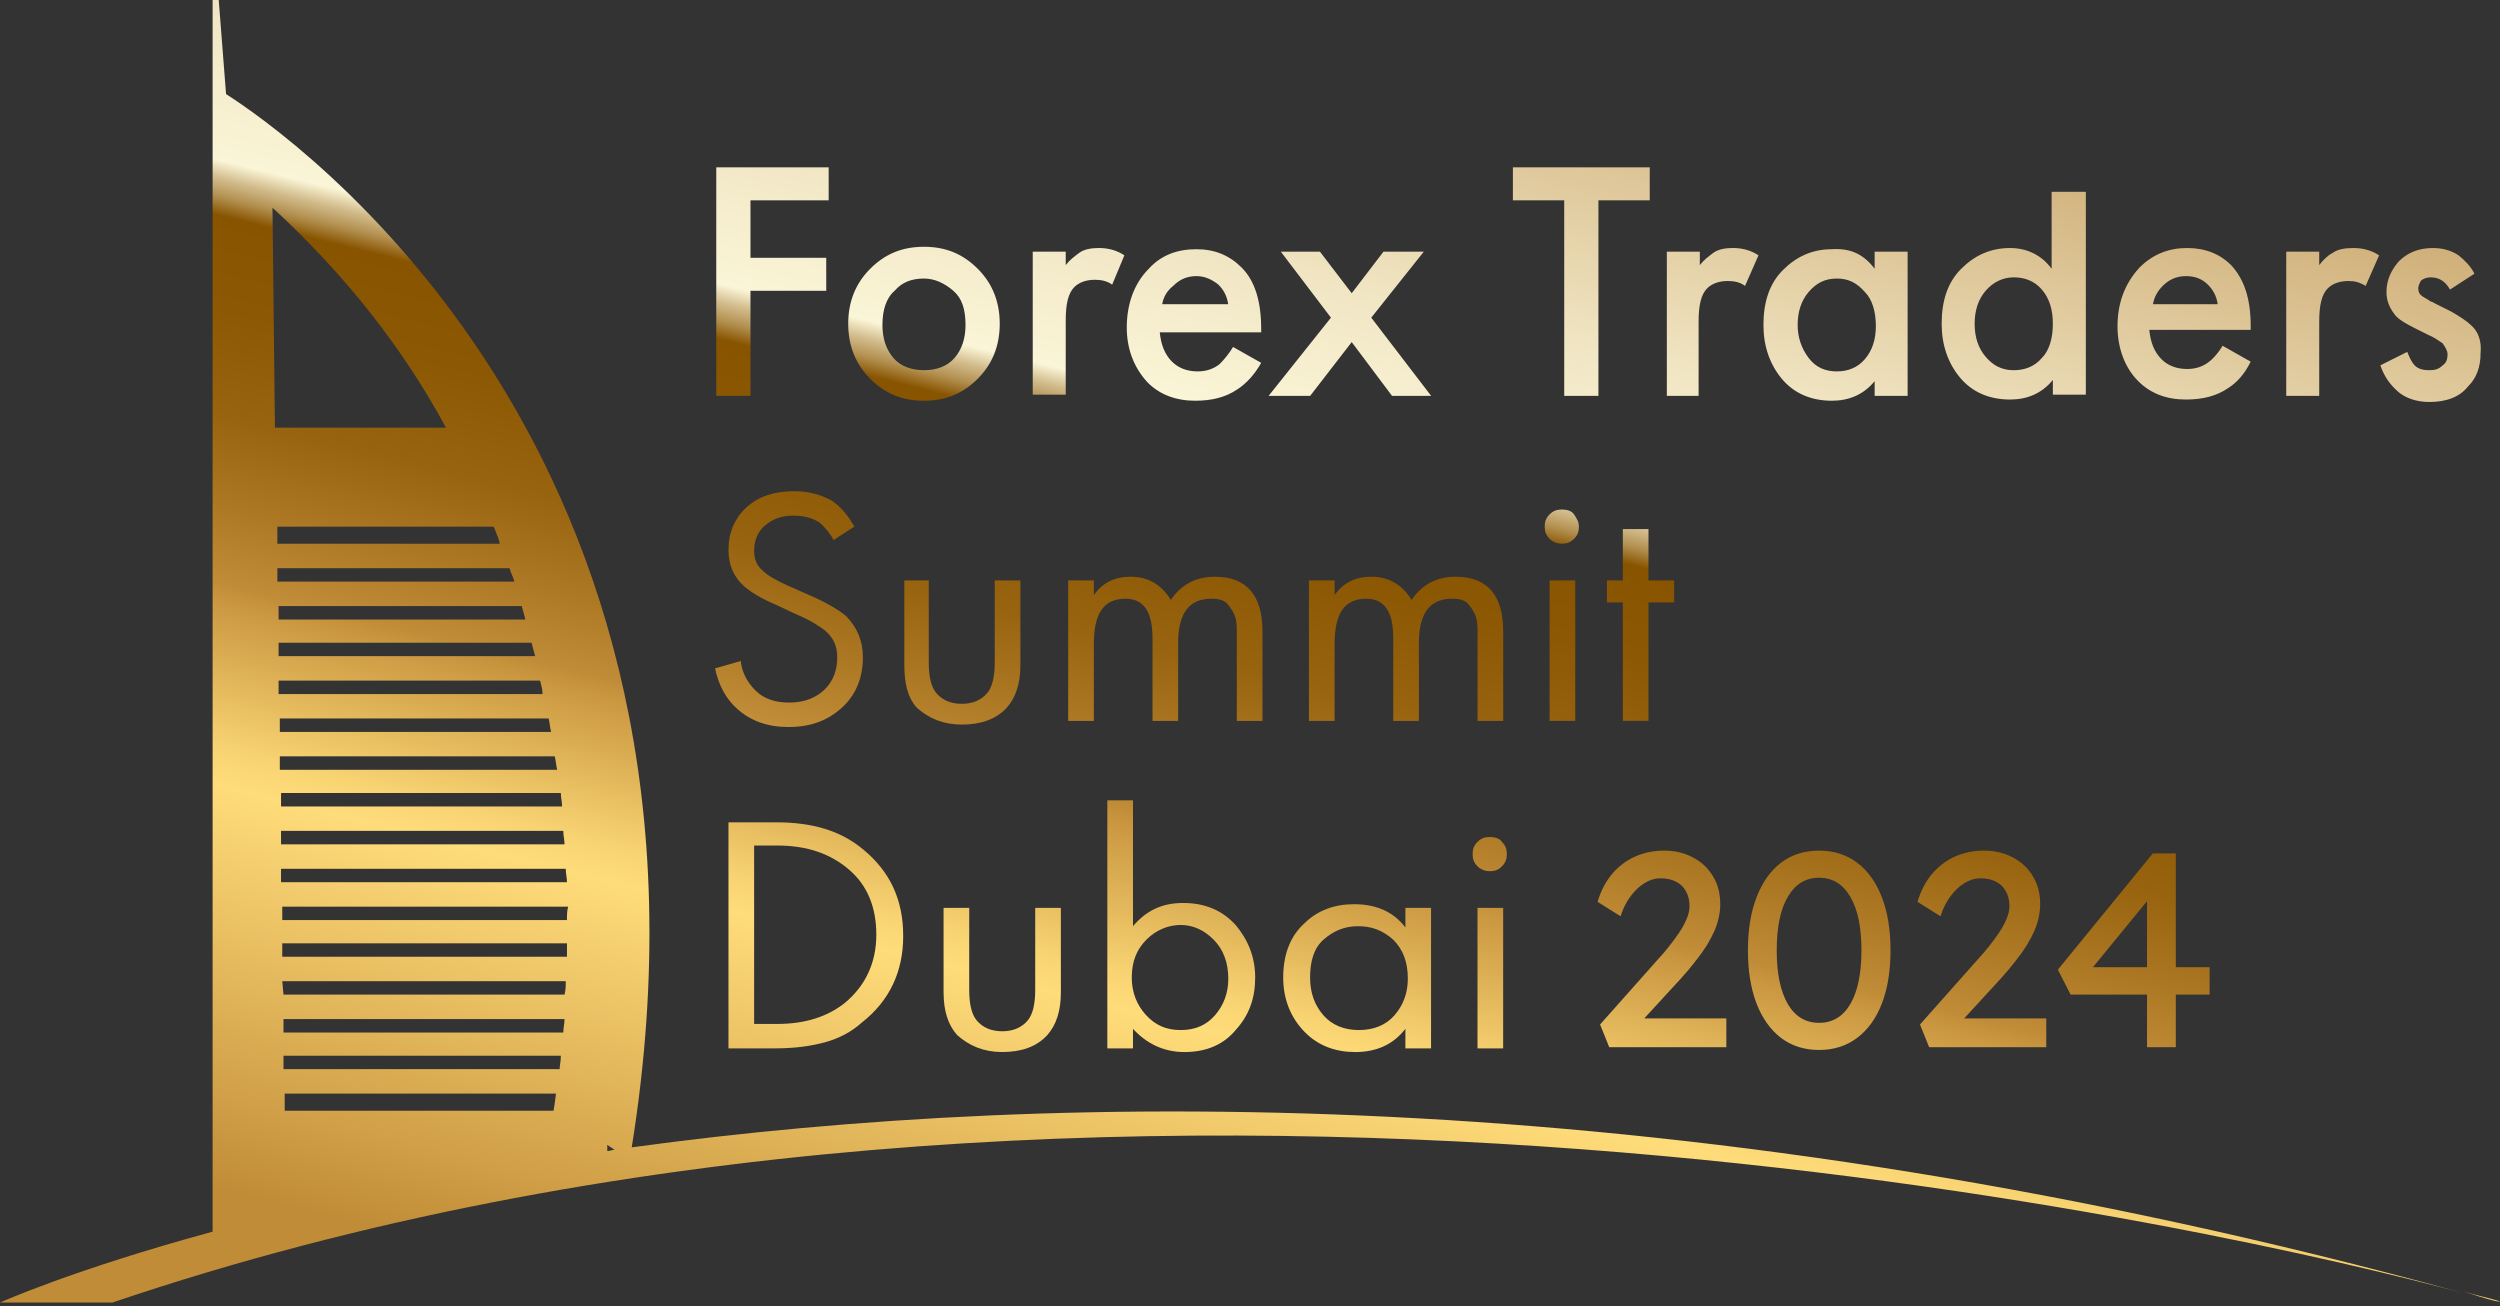<svg width="178" height="93" viewBox="0 0 178 93" fill="none" xmlns="http://www.w3.org/2000/svg">
<rect x="0" y="0" width="178" height="93" fill="#333333" stroke="none"/>
<path fill-rule="evenodd" clip-rule="evenodd" d="M16.095 6.699C20.445 9.483 52.983 31.929 44.979 81.692C75.516 77.516 120.32 76.907 175.304 92.045C159.992 87.956 79.082 68.642 8.004 92.741H0C0 92.741 5.22 90.392 15.138 87.695V37.497V30.45V11.919V10.527V0H15.573L16.095 6.699ZM36.279 40.455H19.749V41.412H36.627C36.583 41.238 36.518 41.086 36.453 40.933L36.453 40.933C36.388 40.781 36.322 40.629 36.279 40.455ZM39.498 53.853H19.923V54.81H39.672C39.628 54.636 39.606 54.483 39.585 54.331L39.585 54.331C39.563 54.179 39.541 54.027 39.498 53.853ZM20.184 76.124H39.846C39.846 76.011 39.862 75.897 39.881 75.768C39.905 75.603 39.933 75.413 39.933 75.168H20.184V76.124ZM40.281 69.861H20.097L20.184 70.817H40.194C40.281 70.469 40.281 70.209 40.281 69.861ZM20.097 68.121H40.368V67.163H20.097V68.121ZM20.097 65.511H40.368C40.368 65.163 40.368 64.815 40.455 64.554H20.097V65.511ZM20.01 62.814H40.368C40.368 62.64 40.346 62.487 40.324 62.335C40.303 62.183 40.281 62.031 40.281 61.857H20.01V62.814ZM40.15 73.036C40.172 72.884 40.194 72.731 40.194 72.558H20.184V73.514H40.107C40.107 73.341 40.129 73.188 40.15 73.036ZM20.271 77.865V79.082H39.411C39.411 79.082 39.498 78.647 39.585 77.865H20.271ZM20.01 59.16V60.117H40.194C40.194 59.943 40.172 59.79 40.15 59.638C40.129 59.486 40.107 59.334 40.107 59.16H20.01ZM20.01 56.463V57.42H40.02C40.02 57.246 39.998 57.093 39.976 56.941L39.976 56.941L39.976 56.941C39.955 56.789 39.933 56.637 39.933 56.463H20.01ZM38.454 48.459H19.836V49.416H38.628C38.628 49.127 38.568 48.899 38.498 48.631L38.498 48.63C38.483 48.575 38.469 48.518 38.454 48.459ZM19.836 45.762V46.719H38.106C38.062 46.545 38.019 46.392 37.975 46.24L37.975 46.24C37.932 46.088 37.888 45.936 37.845 45.762H19.836ZM37.279 43.63C37.236 43.478 37.192 43.326 37.149 43.152H19.836V44.109H37.41C37.366 43.935 37.323 43.782 37.279 43.63ZM39.15 51.634L39.15 51.634C39.128 51.482 39.106 51.33 39.063 51.156H19.923V52.113H39.237C39.193 51.939 39.172 51.786 39.15 51.634L39.15 51.634ZM43.761 81.866L43.239 81.518V81.953C43.326 81.953 43.413 81.932 43.5 81.91C43.587 81.888 43.674 81.866 43.761 81.866ZM31.755 30.45C28.797 24.969 24.708 19.662 19.401 14.79L19.575 30.45H31.755ZM35.266 37.783C35.227 37.691 35.187 37.596 35.148 37.497H19.749V38.715H35.583C35.516 38.379 35.397 38.095 35.266 37.783ZM176.695 92.305C176.26 92.196 175.825 92.088 175.39 91.957C177.043 92.479 177.913 92.74 178 92.653C177.565 92.522 177.13 92.414 176.695 92.305ZM59.002 11.916V14.265H53.434V18.354H58.828V20.703H53.434V28.185H50.998V11.916H59.002ZM65.787 17.57C64.221 17.57 63.003 18.092 61.959 19.136C60.915 20.18 60.393 21.485 60.393 23.051C60.393 24.617 60.915 25.922 61.959 26.966C63.003 28.01 64.221 28.532 65.787 28.532C67.353 28.532 68.571 28.01 69.615 26.966C70.659 25.922 71.181 24.617 71.181 23.051C71.181 21.485 70.659 20.18 69.615 19.136C68.571 18.092 67.353 17.57 65.787 17.57ZM65.787 26.357C64.917 26.357 64.134 26.096 63.612 25.487C63.09 24.878 62.829 24.095 62.829 23.138C62.829 22.094 63.09 21.224 63.699 20.702C64.221 20.093 64.917 19.832 65.787 19.832C66.57 19.832 67.266 20.18 67.875 20.702C68.484 21.224 68.745 22.007 68.745 23.138C68.745 24.095 68.484 24.878 67.962 25.487C67.44 26.096 66.657 26.357 65.787 26.357ZM73.531 28.098V17.919H75.88V18.876C76.141 18.528 76.489 18.267 76.837 18.006L76.837 18.006C77.185 17.745 77.707 17.658 78.229 17.658C78.925 17.658 79.534 17.832 80.056 18.18L79.186 20.268C78.838 20.007 78.403 19.92 77.968 19.92C77.359 19.92 76.837 20.094 76.489 20.442C76.054 20.877 75.88 21.66 75.88 22.791V28.098H73.531ZM89.796 25.835L87.795 24.704C87.534 25.139 87.186 25.574 86.838 25.922C86.403 26.27 85.881 26.444 85.272 26.444C84.489 26.444 83.88 26.183 83.445 25.748C82.923 25.226 82.662 24.53 82.575 23.66H89.796V23.399C89.796 21.485 89.361 20.006 88.404 19.049C87.534 18.179 86.49 17.744 85.185 17.744C83.793 17.744 82.662 18.179 81.792 19.136C80.748 20.18 80.226 21.659 80.226 23.312C80.226 24.878 80.748 26.183 81.705 27.227C82.575 28.097 83.706 28.532 85.098 28.532C86.316 28.532 87.273 28.271 88.056 27.749C88.752 27.314 89.361 26.618 89.796 25.835ZM87.447 21.659H82.749C82.836 21.137 83.097 20.702 83.532 20.354C83.967 19.919 84.489 19.658 85.185 19.658C85.794 19.658 86.316 19.919 86.751 20.267C87.099 20.615 87.36 21.05 87.447 21.659ZM90.326 28.185L94.763 22.617L91.196 17.919H93.98L96.242 20.877L98.504 17.919H101.375L97.634 22.617L101.897 28.185H99.113L96.242 24.357L93.284 28.185H90.326ZM113.808 14.265H117.462V11.916H107.718V14.265H111.372V28.185H113.808V14.265ZM118.679 28.185V17.919H121.028V18.876C121.289 18.528 121.637 18.267 121.985 18.006C122.333 17.745 122.855 17.658 123.377 17.658C124.073 17.658 124.682 17.832 125.204 18.18L124.247 20.355C123.899 20.094 123.464 20.007 123.029 20.007C122.42 20.007 121.898 20.181 121.55 20.529C121.115 20.964 120.941 21.747 120.941 22.878V28.185H118.679ZM133.474 17.918V19.136C132.691 18.092 131.734 17.657 130.429 17.744C129.037 17.744 127.906 18.266 126.949 19.223C125.992 20.18 125.557 21.485 125.557 23.138C125.557 24.617 125.992 25.922 126.862 26.966C127.732 28.01 128.95 28.532 130.429 28.532C131.647 28.532 132.691 28.097 133.474 27.14V28.184H135.823V17.918H133.474ZM128.776 20.789C129.298 20.18 129.907 19.832 130.777 19.832C131.56 19.832 132.169 20.093 132.778 20.789C133.3 21.311 133.561 22.181 133.561 23.225C133.561 24.182 133.3 24.965 132.778 25.574C132.256 26.183 131.56 26.444 130.777 26.444C129.994 26.444 129.298 26.183 128.776 25.487C128.254 24.791 127.993 24.008 127.993 23.138C127.993 22.181 128.254 21.398 128.776 20.789ZM60.829 37.495L59.35 38.452C59.089 37.93 58.741 37.582 58.393 37.234C57.871 36.886 57.262 36.712 56.479 36.712C55.609 36.712 55 36.973 54.478 37.408C53.956 37.843 53.695 38.452 53.695 39.235C53.695 39.757 53.869 40.279 54.304 40.627C54.652 40.975 55.261 41.323 56.044 41.671L57.61 42.367C58.828 42.889 59.698 43.411 60.22 43.846C61.003 44.629 61.438 45.586 61.438 46.804C61.438 48.283 60.916 49.501 59.959 50.371C58.915 51.328 57.697 51.763 56.131 51.763C54.652 51.763 53.434 51.328 52.477 50.458C51.694 49.762 51.172 48.805 50.911 47.587L52.738 47.065C52.825 47.848 53.173 48.544 53.782 49.153C54.391 49.762 55.174 50.023 56.218 50.023C57.262 50.023 58.132 49.675 58.741 49.066C59.35 48.457 59.611 47.674 59.611 46.804C59.611 46.021 59.35 45.412 58.741 44.89C58.393 44.629 57.784 44.194 56.74 43.759L55.261 43.063C54.217 42.628 53.521 42.193 52.999 41.758C52.216 41.062 51.868 40.192 51.868 39.148C51.868 37.93 52.303 36.886 53.173 36.103C54.043 35.32 55.174 34.972 56.566 34.972C57.61 34.972 58.48 35.233 59.263 35.668C59.872 36.103 60.394 36.712 60.829 37.495ZM66.128 47.153V41.324H64.388V47.327C64.388 48.719 64.649 49.676 65.258 50.372C66.128 51.155 67.172 51.59 68.477 51.59C69.782 51.59 70.913 51.242 71.696 50.372C72.305 49.676 72.653 48.719 72.653 47.327V41.324H70.826V47.153C70.826 48.197 70.652 48.893 70.304 49.328C69.869 49.85 69.26 50.111 68.477 50.111C67.694 50.111 67.085 49.85 66.65 49.328C66.302 48.893 66.128 48.197 66.128 47.153ZM76.055 51.329V41.324H77.882V42.368C78.491 41.498 79.361 41.063 80.492 41.063C81.71 41.063 82.667 41.585 83.363 42.716C84.059 41.672 85.103 41.063 86.495 41.063C88.757 41.063 89.888 42.368 89.888 44.978V51.329H88.061V45.239C88.061 44.717 88.061 44.369 87.974 44.021C87.887 43.673 87.713 43.412 87.452 43.064C87.191 42.716 86.756 42.629 86.234 42.629C84.668 42.629 83.885 43.673 83.885 45.761V51.329H82.058V45.413C82.058 43.586 81.449 42.629 80.144 42.629C78.578 42.629 77.882 43.673 77.882 45.848V51.329H76.055ZM93.196 41.324V51.329H95.023V45.848C95.023 43.673 95.719 42.629 97.285 42.629C98.59 42.629 99.199 43.586 99.199 45.413V51.329H101.026V45.761C101.026 43.673 101.809 42.629 103.375 42.629C103.897 42.629 104.332 42.716 104.593 43.064C104.854 43.412 105.028 43.673 105.115 44.021C105.202 44.369 105.202 44.717 105.202 45.239V51.329H107.029V44.978C107.029 42.368 105.898 41.063 103.636 41.063C102.244 41.063 101.2 41.672 100.504 42.716C99.808 41.585 98.851 41.063 97.633 41.063C96.502 41.063 95.632 41.498 95.023 42.368V41.324H93.196ZM110.331 38.365C110.07 38.104 109.983 37.843 109.983 37.495C109.983 37.147 110.07 36.886 110.331 36.625C110.592 36.364 110.853 36.277 111.201 36.277C111.549 36.277 111.897 36.364 112.071 36.625C112.245 36.886 112.419 37.147 112.419 37.495C112.419 37.843 112.332 38.104 112.071 38.365C111.81 38.626 111.549 38.713 111.201 38.713C110.94 38.713 110.592 38.626 110.331 38.365ZM110.331 41.323H112.158V51.328H110.331V41.323ZM117.372 42.89H119.199V41.324H117.372V37.67H115.545V41.324H114.414V42.89H115.545V51.328H117.372V42.89ZM51.867 74.644V58.549H55.26C57.87 58.549 59.871 59.158 61.437 60.463C63.351 62.029 64.308 64.03 64.308 66.64C64.308 69.163 63.351 71.251 61.35 72.817C60.567 73.513 59.697 73.948 58.74 74.209C57.783 74.47 56.652 74.644 55.173 74.644H51.867ZM53.694 60.202V72.904H55.347C57.348 72.904 58.914 72.382 60.132 71.425C61.611 70.207 62.394 68.554 62.394 66.553C62.394 64.639 61.785 63.073 60.48 61.942C59.175 60.811 57.522 60.202 55.347 60.202H53.694ZM69.009 70.468V64.639H67.182V70.642C67.182 72.034 67.53 72.991 68.139 73.687C69.009 74.47 70.053 74.905 71.358 74.905C72.663 74.905 73.794 74.557 74.577 73.687C75.186 72.991 75.534 72.034 75.534 70.642V64.639H73.707V70.468C73.707 71.512 73.533 72.208 73.185 72.643C72.75 73.165 72.141 73.426 71.358 73.426C70.575 73.426 69.966 73.165 69.531 72.643C69.183 72.208 69.009 71.512 69.009 70.468ZM80.669 73.253V74.645H78.842V56.984H80.669V65.945C81.626 64.814 82.757 64.292 84.236 64.292C85.802 64.292 87.02 64.814 87.977 65.858C88.847 66.902 89.369 68.12 89.369 69.599C89.369 71.078 88.934 72.296 87.977 73.34C87.107 74.384 85.889 74.906 84.323 74.906C82.844 74.906 81.626 74.297 80.669 73.253ZM84.062 73.34C85.106 73.34 85.889 72.992 86.498 72.296C87.107 71.6 87.455 70.73 87.455 69.686C87.455 68.555 87.107 67.598 86.411 66.902C85.715 66.206 84.932 65.858 84.062 65.858C83.192 65.858 82.322 66.206 81.626 66.902C80.93 67.598 80.582 68.468 80.582 69.599C80.582 70.643 80.93 71.513 81.539 72.209C82.235 72.992 83.018 73.34 84.062 73.34ZM100.064 64.64V66.032C99.194 64.901 97.976 64.379 96.41 64.379C95.018 64.379 93.8 64.814 92.843 65.771C91.886 66.641 91.364 67.946 91.364 69.599C91.364 71.252 91.973 72.557 92.93 73.514C93.887 74.471 95.105 74.906 96.497 74.906C97.976 74.906 99.194 74.384 100.064 73.253V74.645H101.891V64.64H100.064ZM94.235 66.902C94.931 66.293 95.714 65.945 96.671 65.945C97.628 65.945 98.411 66.206 99.194 66.902C99.89 67.598 100.238 68.468 100.238 69.686C100.238 70.73 99.89 71.6 99.281 72.296C98.672 72.992 97.802 73.34 96.758 73.34C95.714 73.34 94.844 72.992 94.235 72.296C93.626 71.6 93.278 70.73 93.278 69.599C93.278 68.468 93.539 67.511 94.235 66.902ZM105.198 61.682C104.937 61.422 104.85 61.16 104.85 60.812C104.85 60.465 104.937 60.204 105.198 59.943C105.459 59.682 105.72 59.595 106.068 59.595C106.416 59.595 106.764 59.682 106.938 59.943C107.199 60.204 107.286 60.465 107.286 60.812C107.286 61.16 107.199 61.422 106.938 61.682C106.677 61.944 106.416 62.031 106.068 62.031C105.807 62.031 105.459 61.944 105.198 61.682ZM105.198 64.641H107.025V74.645H105.198V64.641ZM126.798 73.89C127.56 74.468 128.467 74.757 129.519 74.757C130.57 74.757 131.477 74.468 132.239 73.89C133.001 73.312 133.586 72.497 133.993 71.445C134.401 70.381 134.605 69.119 134.605 67.66C134.605 66.202 134.401 64.947 133.993 63.895C133.586 62.831 133.001 62.009 132.239 61.431C131.477 60.853 130.57 60.564 129.519 60.564C128.467 60.564 127.56 60.853 126.798 61.431C126.049 62.009 125.471 62.831 125.063 63.895C124.656 64.947 124.452 66.202 124.452 67.66C124.452 69.119 124.656 70.381 125.063 71.445C125.471 72.497 126.049 73.312 126.798 73.89ZM131.746 71.485C131.22 72.379 130.478 72.825 129.519 72.825C128.559 72.825 127.817 72.379 127.291 71.485C126.765 70.578 126.502 69.303 126.502 67.66C126.502 66.018 126.765 64.749 127.291 63.856C127.817 62.949 128.559 62.495 129.519 62.495C130.478 62.495 131.22 62.949 131.746 63.856C132.272 64.749 132.535 66.018 132.535 67.66C132.535 69.303 132.272 70.578 131.746 71.485ZM137.355 74.56L136.704 72.944L140.923 68.193C141.146 67.956 141.376 67.687 141.613 67.384C141.863 67.069 142.099 66.747 142.323 66.418C142.546 66.09 142.723 65.768 142.855 65.453C142.999 65.124 143.072 64.815 143.072 64.526C143.072 64.106 142.986 63.751 142.815 63.462C142.658 63.159 142.421 62.929 142.106 62.772C141.804 62.614 141.436 62.535 141.002 62.535C140.621 62.535 140.246 62.647 139.878 62.87C139.51 63.093 139.175 63.409 138.873 63.816C138.571 64.224 138.334 64.697 138.163 65.236L136.527 64.211C136.75 63.448 137.085 62.798 137.532 62.259C137.992 61.707 138.538 61.286 139.168 60.997C139.812 60.708 140.509 60.564 141.258 60.564C142.033 60.564 142.723 60.728 143.328 61.056C143.933 61.372 144.406 61.819 144.747 62.397C145.089 62.962 145.26 63.619 145.26 64.368C145.26 64.671 145.227 64.979 145.161 65.295C145.096 65.61 144.99 65.939 144.846 66.281C144.701 66.609 144.517 66.957 144.294 67.325C144.071 67.68 143.801 68.055 143.486 68.449C143.183 68.843 142.835 69.257 142.441 69.691L139.85 72.51H145.694V74.56H137.355ZM152.868 74.56V70.815H147.427L146.52 69.04L153.282 60.761H154.918V68.863H157.323V70.815H154.918V74.56H152.868ZM152.868 64.162V68.863H149.02L152.868 64.162ZM114.577 74.561L113.926 72.944L118.145 68.193C118.368 67.957 118.598 67.687 118.835 67.385C119.084 67.069 119.321 66.748 119.544 66.419C119.768 66.09 119.945 65.768 120.077 65.453C120.221 65.124 120.294 64.816 120.294 64.526C120.294 64.106 120.208 63.751 120.037 63.462C119.88 63.16 119.643 62.93 119.328 62.772C119.025 62.614 118.657 62.535 118.224 62.535C117.842 62.535 117.468 62.647 117.1 62.87C116.732 63.094 116.397 63.409 116.095 63.817C115.792 64.224 115.556 64.697 115.385 65.236L113.749 64.211C113.972 63.449 114.307 62.798 114.754 62.259C115.214 61.707 115.759 61.287 116.39 60.998C117.034 60.709 117.731 60.564 118.48 60.564C119.255 60.564 119.945 60.728 120.55 61.057C121.154 61.372 121.627 61.819 121.969 62.397C122.311 62.962 122.482 63.62 122.482 64.369C122.482 64.671 122.449 64.98 122.383 65.295C122.317 65.611 122.212 65.939 122.068 66.281C121.923 66.609 121.739 66.958 121.516 67.326C121.292 67.68 121.023 68.055 120.707 68.449C120.405 68.844 120.057 69.258 119.663 69.691L117.072 72.51H122.915V74.561H114.577ZM146.076 13.657V19.138C145.38 18.181 144.336 17.659 143.118 17.659C141.726 17.659 140.595 18.181 139.638 19.138C138.681 20.095 138.246 21.4 138.246 23.053C138.246 24.532 138.681 25.837 139.551 26.881C140.421 27.925 141.639 28.447 143.118 28.447C144.336 28.447 145.38 28.012 146.163 27.055V28.099H148.512V13.657H146.076ZM145.38 25.489C144.858 26.098 144.162 26.359 143.379 26.359C142.509 26.359 141.9 26.011 141.378 25.402C140.856 24.793 140.595 24.01 140.595 23.053C140.595 22.096 140.856 21.313 141.378 20.704C141.9 20.095 142.596 19.747 143.379 19.747C144.162 19.747 144.858 20.008 145.38 20.617C145.902 21.226 146.163 22.009 146.163 23.053C146.163 24.097 145.902 24.967 145.38 25.489ZM152.333 19.051C153.29 18.094 154.421 17.659 155.726 17.659C157.031 17.659 158.075 18.094 158.858 18.877C159.815 19.921 160.25 21.313 160.25 23.227V23.488H153.029C153.116 24.358 153.377 25.054 153.899 25.576C154.334 26.011 154.943 26.272 155.726 26.272C156.335 26.272 156.857 26.098 157.292 25.75C157.64 25.489 157.988 25.054 158.249 24.619L160.25 25.75C159.815 26.62 159.293 27.229 158.597 27.664C157.814 28.186 156.857 28.447 155.639 28.447C154.247 28.447 153.116 28.012 152.246 27.142C151.289 26.185 150.767 24.793 150.767 23.227C150.767 21.574 151.289 20.182 152.333 19.051ZM153.986 20.356C153.638 20.704 153.377 21.139 153.29 21.661H157.901C157.814 21.052 157.553 20.617 157.205 20.269C156.77 19.834 156.248 19.66 155.639 19.66C154.943 19.66 154.421 19.921 153.986 20.356ZM166.086 18.007C165.738 18.181 165.39 18.529 165.129 18.877V17.92H162.78V28.186H165.129V22.879C165.129 21.748 165.303 20.965 165.738 20.53C166.086 20.182 166.608 20.008 167.217 20.008C167.652 20.008 168 20.095 168.435 20.356L169.392 18.181C168.87 17.833 168.261 17.659 167.565 17.659C166.956 17.659 166.434 17.746 166.086 18.007ZM174.528 22.183C175.137 22.531 175.659 22.879 175.92 23.14C176.442 23.575 176.703 24.271 176.616 25.141C176.616 26.098 176.355 26.881 175.746 27.49C175.137 28.273 174.18 28.621 172.962 28.621C172.092 28.621 171.309 28.36 170.787 27.925C170.178 27.403 169.743 26.794 169.482 26.011L171.396 25.054C171.57 25.489 171.744 25.837 171.918 26.011C172.179 26.272 172.527 26.359 172.962 26.359C173.397 26.359 173.658 26.272 173.919 26.011C174.18 25.837 174.267 25.576 174.267 25.228C174.267 24.967 174.093 24.706 173.919 24.445C173.878 24.418 173.834 24.388 173.788 24.357C173.546 24.191 173.241 23.983 172.875 23.836L172.005 23.401C171.309 23.053 170.874 22.792 170.613 22.531C170.178 22.009 169.917 21.487 169.917 20.791C169.917 19.921 170.265 19.225 170.787 18.616C171.396 18.007 172.179 17.659 173.223 17.659C173.919 17.659 174.528 17.833 175.05 18.181C175.485 18.529 175.92 18.964 176.181 19.486L174.441 20.617C174.093 20.008 173.658 19.747 173.049 19.747C172.788 19.747 172.527 19.834 172.353 20.008C172.266 20.182 172.179 20.356 172.179 20.53C172.179 20.791 172.266 20.965 172.527 21.139C172.57 21.139 172.592 21.161 172.614 21.183C172.636 21.204 172.657 21.226 172.701 21.226C172.744 21.27 172.788 21.291 172.831 21.313C172.875 21.335 172.918 21.357 172.962 21.4C173.005 21.444 173.071 21.465 173.136 21.487C173.201 21.509 173.266 21.531 173.31 21.574L174.528 22.183Z" fill="url(#paint0_linear_2371_2215)"/>
<defs>
<linearGradient id="paint0_linear_2371_2215" x1="91.734" y1="-16.875" x2="61.182" y2="106.468" gradientUnits="userSpaceOnUse">
<stop offset="0.04" stop-color="#C19859"/>
<stop offset="0.11" stop-color="#D0B07A"/>
<stop offset="0.28" stop-color="#F1E6C4"/>
<stop offset="0.36" stop-color="#FAF5D7"/>
<stop offset="0.37" stop-color="#D2BC8C"/>
<stop offset="0.38" stop-color="#B28F4F"/>
<stop offset="0.39" stop-color="#885400"/>
<stop offset="0.44" stop-color="#8C5804"/>
<stop offset="0.5" stop-color="#986410"/>
<stop offset="0.55" stop-color="#AD7924"/>
<stop offset="0.59" stop-color="#C18C37"/>
<stop offset="0.6" stop-color="#CA9740"/>
<stop offset="0.65" stop-color="#E6BC5F"/>
<stop offset="0.68" stop-color="#F8D372"/>
<stop offset="0.7" stop-color="#FFDC7A"/>
<stop offset="0.87" stop-color="#D09F47"/>
<stop offset="0.92" stop-color="#C18C37"/>
</linearGradient>
</defs>
</svg>
